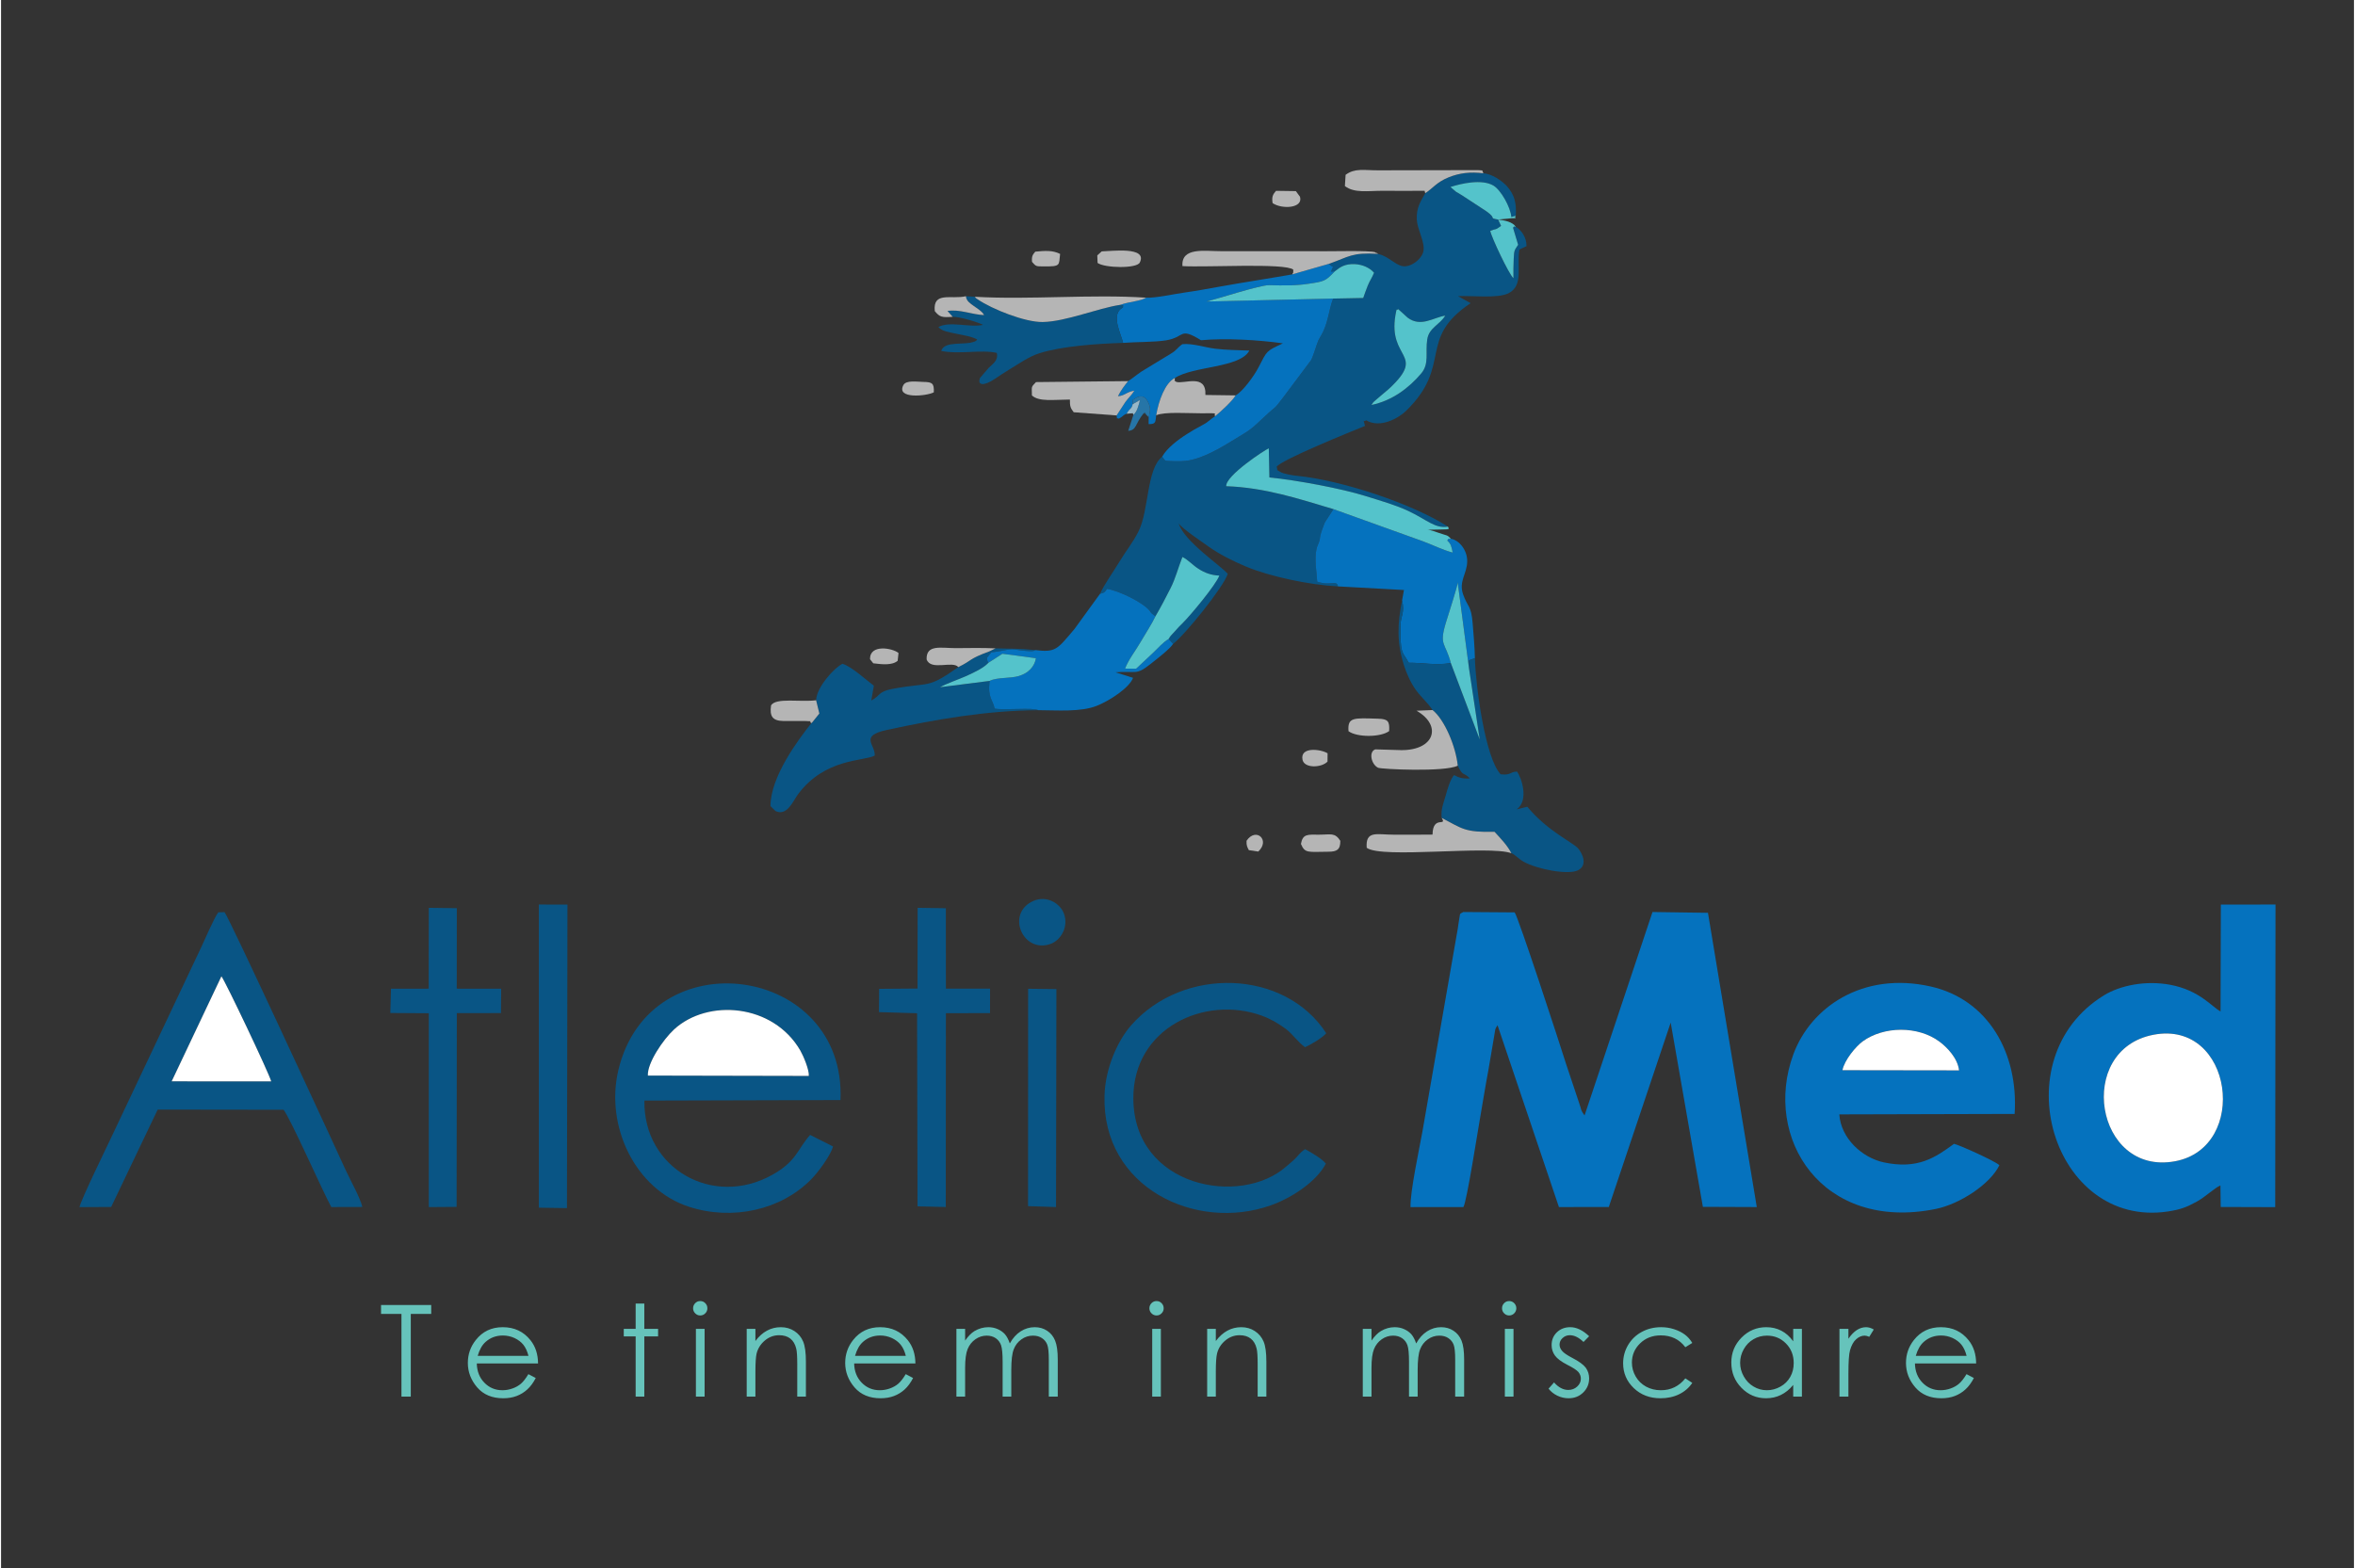 <?xml version="1.0" encoding="UTF-8"?>
<svg xmlns="http://www.w3.org/2000/svg" xmlns:xlink="http://www.w3.org/1999/xlink" xmlns:xodm="http://www.corel.com/coreldraw/odm/2003" xml:space="preserve" width="560px" height="373px" version="1.1" style="shape-rendering:geometricPrecision; text-rendering:geometricPrecision; image-rendering:optimizeQuality; fill-rule:evenodd; clip-rule:evenodd" viewBox="0 0 560 373.33">
 <rect x="0" y="0" width="560" height="373.33" fill="#333333" stroke="none"/>
 <defs>
  <style type="text/css">
   
    .fil0 {fill:none}
    .fil1 {fill:#0572BE}
    .fil2 {fill:#095585}
    .fil6 {fill:#2675A7}
    .fil4 {fill:#54C3CB}
    .fil7 {fill:#97B8C8}
    .fil5 {fill:#B5B5B5}
    .fil3 {fill:white}
    .fil8 {fill:#66C3BB;fill-rule:nonzero}
   
  </style>
 </defs>
 <g id="Layer_x0020_1">
  <rect class="fil0" width="560" height="373.33"></rect>
  <g id="_1478876589696">
   <path class="fil1" d="M335.46 287.37l12.59 -0.01c0.83,-1.43 3.44,-18.31 4.01,-21.48 0.67,-3.83 1.2,-7.25 1.91,-10.99l1.4 -8.24c0.34,-1.84 0.07,-1.42 0.8,-2.58l14.61 43.29 11.87 -0.02 14.73 -43.89 7.66 43.86 12.83 0.05 -11.62 -70.05 -13.2 -0.19 -16.17 48.44c-1.01,-1.38 -0.67,-1.23 -1.24,-2.82l-3.06 -9.15c-1.71,-5.43 -11.45,-35.24 -12.34,-36.38l-12.19 -0.09c-1,0.55 -0.71,0.14 -0.99,1.6 -0.14,0.72 -0.23,1.59 -0.35,2.33l-8.43 48.4c-0.75,4.12 -2.94,14.35 -2.82,17.92z"></path>
   <path class="fil2" d="M326.16 96.41c0.55,-0.83 0.29,-0.52 1.13,-1.26 0.35,-0.31 0.76,-0.63 1.18,-1.01 0.85,-0.76 1.38,-1.11 2.2,-1.89 8.45,-8.06 -0.57,-6.7 1.2,-17.21 0.36,-2.12 0.29,-0.95 0.66,-1.45l2.24 2.03c3.15,2.37 6.09,-0.03 8.96,-0.48 -1.36,2.24 -3.86,2.85 -4.29,5.67 -0.49,3.19 0.54,5.76 -1.44,8.1 -2.92,3.47 -6.97,6.5 -11.84,7.5zm12.8 -50.41c-0.92,1.68 -2.2,3.37 -2,6.37 0.15,2.37 1.96,5.2 1.57,7.4 -0.33,1.88 -3.09,4.07 -5.16,3.56 -1.69,-0.41 -3.21,-2.31 -5.65,-2.9 -6.32,-0.35 -6.76,0.65 -11.69,2.38 1.34,1.39 1.15,-0.05 0.52,1.87l0.89 -0.08c1.23,-1.01 2.4,-1.82 4.75,-1.72 1.87,0.09 3.56,0.87 4.59,2.05 -0.45,1.13 -1.05,1.94 -1.51,3.09 -0.4,0.98 -0.8,2.17 -1.07,2.92l-7.16 0.14c-1.03,2.72 -1.06,5 -2.34,7.81 -0.61,1.32 -1.05,1.6 -1.55,3.17 -0.19,0.62 -1.07,3.21 -1.31,3.62l-6.63 8.86c-2.63,3.44 -1.16,1.5 -4.53,4.69 -3.59,3.38 -3.36,3.07 -6.94,5.27 -3.38,2.07 -7.73,4.76 -11.84,5.23 -1.19,0.13 -3.59,0.09 -4.8,-0.06l-0.75 -0.95c-3.76,2.98 -3.1,12.78 -5.65,17.82 -1.35,2.68 -3.03,4.7 -4.56,7.24 -1.37,2.3 -3.59,5.34 -4.58,7.59 1.18,-0.3 1.17,-0.45 1.66,-1.18 2.88,0.44 8.62,3.25 10.18,5.24 0.41,0.52 0.14,0.31 0.51,0.65l0.54 0.41c0.08,0.06 0.21,0.13 0.32,0.2 1.35,-2.29 2.4,-4.37 3.57,-6.65 1.17,-2.28 1.84,-4.95 2.83,-7.44 1.31,0.63 2.48,1.96 3.81,2.81 1.52,0.98 3.06,1.54 4.98,1.62 -0.8,2.18 -6.86,9.47 -8.8,11.38 -0.84,0.83 -0.99,0.97 -1.62,1.71 -0.71,0.82 -1.26,1.22 -1.64,1.99l1.05 1.19c2.93,-2.28 12,-13.53 13.01,-16.69 -1.57,-1.89 -10.43,-7.76 -11.68,-12.01 0.79,1.23 5.44,4.31 7.28,5.63 2.35,1.68 5.67,3.36 8.68,4.62 5.74,2.41 15.14,4.39 21.94,4.75 -0.22,-1.61 -1.72,-0.04 -4.93,-1.13 -0.14,-2.43 -0.7,-5.16 -0.2,-7.61 0.12,-0.59 0.15,-0.63 0.36,-1.14 1.04,-2.48 -0.23,-0.55 1.65,-5.34l2.06 -3.17c-8.18,-2.43 -16.25,-5.14 -25.53,-5.46 -0.18,-2.52 9.35,-8.75 10.14,-9.02l0.14 6.94c6.48,0.63 17.21,2.64 22.87,4.42 3.49,1.1 7.03,2.08 10.14,3.53 4.46,2.09 6.42,4.29 9.48,3.75 -8.28,-5.37 -25.19,-11.04 -35.86,-12.09 -0.97,-0.1 -3.3,-0.43 -4.12,-0.99 -1.1,-0.74 -0.37,0.09 -0.78,-1.17 1.17,-1.72 17.99,-8.48 21.03,-9.73 -0.53,-2.33 -0.43,-0.6 0.24,-1.35 3.39,2.03 7.8,-0.54 9.52,-2.22 11.26,-10.96 2.54,-17.05 15.37,-25.65l-3 -1.67c3.36,-0.17 9.45,0.62 12.06,-0.71 3.61,-1.84 1.88,-6.49 2.56,-10.4l1.69 -0.79c0.02,-2.17 -1.32,-3.89 -2.55,-4.61 -0.95,0 -0.1,-0.47 -0.66,0.24l1.21 4.05c-0.85,1.31 -0.96,1.19 -1.05,3.31 -0.06,1.56 -0.1,3.08 -0.07,4.64 -1.04,-0.87 -5.31,-9.89 -5.51,-11.28 1.32,-0.54 1.16,-0.08 2.57,-1.17l-0.7 -1.51c-2.44,-0.45 -0.1,-0.08 -2.82,-1.99l-5.84 -3.82c-0.42,-0.26 -0.95,-0.55 -1.36,-0.81l-1.33 -1.13c2.64,-0.86 7.44,-1.94 10.2,-0.36 1.77,1.02 4.11,5.13 4.29,7.5l1.06 -0.29c0.22,-3.22 -0.43,-5.08 -1.98,-6.91 -1.13,-1.31 -3.66,-3.11 -5.74,-3.2 -3.04,-0.41 -5.72,-0.07 -8.25,0.95 -2.89,1.17 -3.71,2.58 -5.58,3.79z"></path>
   <path class="fil1" d="M512.3 246.34c18.91,-3.6 22.87,26.85 5.1,30.12 -19.02,3.5 -23.8,-26.56 -5.1,-30.12zm15.95 -5.54c-2.03,-1.08 -4.99,-5.04 -11.96,-6.35 -5.82,-1.1 -11.9,0.12 -15.78,2.5 -24.46,15.01 -12.13,55.58 15.22,51.46 3.07,-0.47 4.45,-1.03 6.89,-2.36 1.99,-1.09 4.25,-3.27 5.6,-3.84l0.07 5.13 12.97 0.04 0.07 -72.04 -13.01 0.01 -0.07 25.45z"></path>
   <path class="fil1" d="M438.26 254.78c0.47,-2.42 3.22,-5.7 4.82,-6.86 5.02,-3.65 13.17,-3.74 18.27,0.06 1.79,1.33 4.34,3.94 4.66,6.84l-27.75 -0.04zm37.35 22.61c-1.15,-1.06 -9.8,-4.92 -10.8,-5.08 -4.41,3.23 -8.58,6.14 -16.68,4.42 -5.19,-1.1 -10.24,-5.73 -10.62,-11.43l41.73 -0.11c0.94,-14.44 -6.28,-27.26 -19.99,-30.34 -16.16,-3.64 -28.54,4.94 -32.67,16.14 -7.36,19.99 6.86,42.28 33.86,36.83 5.8,-1.17 13.04,-5.96 15.17,-10.43z"></path>
   <path class="fil2" d="M52.45 232.43c0.9,1.11 11.31,23.01 11.85,25.01l-23.69 -0.01 11.84 -25zm-33.78 54.95l7.54 -0.04 11.07 -23.18 29.95 0.04c1.44,1.6 9.25,19.29 11.37,23.16l7.4 -0.02c-0.59,-2.33 -2.77,-6.19 -3.89,-8.6 -3.34,-7.25 -27.86,-60.41 -28.92,-61.58l-1.48 0.03c-0.95,1.22 -3.28,6.67 -4.12,8.43l-20.77 43.92c-1.3,2.79 -7.8,16.05 -8.15,17.84z"></path>
   <path class="fil2" d="M153.95 256.06c-0.17,-2.98 3.62,-8.57 6.23,-10.98 7.99,-7.36 23.58,-6.16 30.05,5.02 0.7,1.21 2.14,4.58 2.02,6.04l-38.3 -0.08zm44.06 16.87l-5.45 -2.74c-3.08,3.49 -3.2,6.23 -8.91,9.45 -14.2,8.02 -30.79,-1.47 -30.53,-17.62l46.67 -0.13c1.4,-32.15 -45.31,-38.78 -52.86,-7.16 -3.19,13.37 4.01,28.42 16.82,32.57 10.29,3.32 21.82,0.83 29.11,-6.58 1.54,-1.57 4.59,-5.62 5.15,-7.79z"></path>
   <path class="fil1" d="M307.31 65.32c-5.45,0.97 -11.57,1.89 -17.27,2.92 -2.79,0.51 -5.79,1.05 -8.57,1.44 -2.31,0.32 -6.76,1.31 -8.93,1.19 -1.44,0.87 -3.85,0.88 -6.16,1.7 0.84,0.68 0.64,-0.84 0.64,0.62 -3.11,1.57 -0.38,6.44 0.03,8.44 3.15,-0.25 7.31,-0.15 10.19,-0.6 4.64,-0.73 3.08,-3.27 8.36,-0.03 5.82,-0.55 13.77,-0.07 19.48,0.74 -4.02,1.9 -3.69,1.63 -5.81,5.74 -1,1.96 -3.76,5.76 -5.44,6.65 -0.58,1.13 -3.59,3.94 -4.87,4.95 -1.28,0.81 -1.45,1.3 -3.19,2.21 -1.27,0.66 -2.4,1.33 -3.51,2.04 -2.16,1.36 -4.76,3.34 -5.91,5.39l0.75 0.95c1.21,0.15 3.61,0.19 4.8,0.06 4.11,-0.47 8.46,-3.16 11.84,-5.23 3.58,-2.2 3.35,-1.89 6.94,-5.27 3.37,-3.19 1.9,-1.25 4.53,-4.69l6.63 -8.86c0.24,-0.41 1.12,-3 1.31,-3.62 0.5,-1.57 0.94,-1.85 1.55,-3.17 1.28,-2.81 1.31,-5.09 2.34,-7.81l-30.17 0.7c2.97,-0.7 12.73,-3.94 14.97,-3.89 3.36,0.08 6.03,0.16 9.31,-0.33 3.78,-0.56 4.03,-0.59 6.29,-2.96l-0.89 0.08c0.63,-1.92 0.82,-0.48 -0.52,-1.87l-8.72 2.51z"></path>
   <path class="fil2" d="M315.31 277.02c-0.9,-1.17 -3.6,-2.73 -4.95,-3.44 -1.12,0.74 -1.43,1.28 -2.15,2.05 -0.7,0.74 -1.69,1.51 -2.34,2.08 -10.77,9.58 -36.29,5.04 -36.38,-16.21 -0.08,-16.76 17.01,-24.65 30.61,-19.69 2.14,0.78 4.17,2.01 5.72,3.17 1.54,1.15 2.99,3.28 4.54,4.32 1.45,-0.65 4.11,-2.22 5.04,-3.32 -9.85,-15.24 -34.05,-16.01 -46.45,-1.87 -3.12,3.56 -6.12,10.07 -6.32,16.65 -0.66,22 21.78,32.5 39.54,26.2 5.25,-1.86 10.94,-5.75 13.14,-9.94z"></path>
   <path class="fil1" d="M318.18 139.6l15.72 0.86 -0.44 2.42c0.66,3.18 -0.32,3.58 -0.38,5.91 -0.01,0.71 0.03,1.5 0.02,2.23 -0.05,4.92 0.77,4.45 1.92,6.76 3.7,-0.01 6.13,0.65 10.04,0.09 -1.29,-4.97 -2.85,-4.13 -1.2,-9.58 0.48,-1.57 2.86,-8.91 2.83,-9.63l2.71 20.59 -0.03 -2.04 1.41 -0.53c-0.05,-2.83 -0.33,-5.56 -0.53,-8.25 -0.34,-4.36 -1.2,-3.86 -2.27,-6.91 -1.1,-3.14 0.93,-4.9 0.97,-7.87 0.04,-2.62 -1.84,-5.04 -3.88,-5.39 -1.21,0.18 -0.13,-0.46 -0.87,0.42 0.93,0.85 1,1.42 1.3,2.87 -2.25,-0.56 -4.93,-1.9 -7.09,-2.69l-21.29 -7.65 -2.06 3.17c-1.88,4.79 -0.61,2.86 -1.65,5.34 -0.21,0.51 -0.24,0.55 -0.36,1.14 -0.5,2.45 0.06,5.18 0.2,7.61 3.21,1.09 4.71,-0.48 4.93,1.13z"></path>
   <path class="fil3" d="M512.3 246.34c-18.7,3.56 -13.92,33.62 5.1,30.12 17.77,-3.27 13.81,-33.72 -5.1,-30.12z"></path>
   <path class="fil2" d="M227.83 158.82c-7.61,5.34 -6.51,3.46 -15.71,5.19 -3.42,0.64 -2.84,1.65 -5,2.75l0.61 -3.52c-1.94,-1.44 -5.39,-4.64 -7.48,-5.21 -2,0.98 -6.19,5.64 -6.26,8.68l0.77 3.16 -1.71 2.12c-0.03,-0.07 -0.15,0.14 -0.22,0.21 -3.07,3.86 -9.72,12.73 -9.7,19.71l1.19 1.17c2.74,1.33 4.24,-2.47 5.3,-3.91 6.45,-8.75 15.78,-7.9 18.31,-9.29 0.23,-2.59 -3.8,-4.65 2.88,-6.1 11.95,-2.58 23.7,-4.61 36.06,-4.71 -1.24,-0.68 -7.98,0.05 -10.39,-0.37 -0.41,-2.16 -1.7,-2.49 -1.19,-6.6l-11.79 1.5c1.2,-0.75 4.72,-1.97 6.25,-2.67 1.84,-0.84 4.14,-1.91 5.24,-3.14 -0.44,-0.99 -0.16,-0.11 -0.32,-1.22l1.05 -1.3c2.2,-0.12 3.93,-0.85 5.54,-0.64 0.48,0.06 4.8,0.76 4.81,0.13 -3.51,-0.38 -5.75,-0.32 -9.38,-0.4l-1.42 0.69c-5.18,1.92 -3.89,2.03 -7.44,3.77z"></path>
   <path class="fil2" d="M340.71 169.04c2.87,2.28 5.55,8.74 5.99,13.24 1.28,2.68 1.25,1.39 2.9,3.03 -1.8,0.13 -2.62,-0.18 -3.77,-0.79 -0.93,1.01 -1.6,3.43 -1.98,4.8 -0.55,1.95 -1.19,3.29 -0.98,5.39 4.93,2.56 5.46,3.49 12.58,3.31 1.52,1.65 3.08,3.27 4.01,5.1 0.81,0.26 1.7,1.34 2.86,1.99 3.25,1.85 10.69,3.24 12.99,2.08 2.38,-1.22 1.08,-3.96 0.07,-5.17 -1.24,-1.49 -7.21,-4.04 -12.13,-9.96l-2.51 0.62c2.99,-2.22 1.09,-7.57 0.08,-8.99 -1.8,0.04 -1.34,0.93 -3.91,0.64 -3.64,-3.82 -5.93,-20.77 -6.13,-27.65l-1.41 0.53 0.03 2.04 2.53 16.8 -6.87 -18.18c-3.91,0.56 -6.34,-0.1 -10.04,-0.09 -1.15,-2.31 -1.97,-1.84 -1.92,-6.76 0.01,-0.73 -0.03,-1.52 -0.02,-2.23 0.06,-2.33 1.04,-2.73 0.38,-5.91 -1.13,5.59 -1.26,10.07 0.38,15.32 0.72,2.28 1.64,4.28 2.86,6.01 1.22,1.71 2.94,3.17 4.01,4.83z"></path>
   <path class="fil1" d="M261.56 141.37l-6.07 8.36c-4.15,4.89 -4.4,5.63 -9.42,5.03 -0.01,0.63 -4.33,-0.07 -4.81,-0.13 -1.61,-0.21 -3.34,0.52 -5.54,0.64l-1.05 1.3c0.16,1.11 -0.12,0.23 0.32,1.22l3.33 -2.15 7.99 1.06c-0.35,2.08 -1.88,3.58 -4.04,4.23 -2.11,0.64 -5.23,0.27 -6.98,1.17 -0.51,4.11 0.78,4.44 1.19,6.6 2.41,0.42 9.15,-0.31 10.39,0.37 4.48,0.01 10.12,0.5 13.97,-1.06 3.2,-1.29 7.76,-4.35 8.58,-6.64l-4.17 -1.32c5.01,-0.39 4.79,0.81 8.25,-1.91 1.71,-1.34 4.7,-3.66 5.45,-4.84l-1.05 -1.19c-1.47,0.89 -2.34,2.03 -3.95,3.53l-3.8 3.56 -2.63 -0.03c0.83,-2.17 2.48,-4.22 3.67,-6.29 1.21,-2.09 2.71,-4.35 3.58,-6.19 -0.11,-0.07 -0.24,-0.14 -0.32,-0.2l-0.54 -0.41c-0.37,-0.34 -0.1,-0.13 -0.51,-0.65 -1.56,-1.99 -7.3,-4.8 -10.18,-5.24 -0.49,0.73 -0.48,0.88 -1.66,1.18z"></path>
   <polygon class="fil2" points="218.13,235.34 208.99,235.41 208.95,240.95 218.02,241.22 218.13,287.19 224.85,287.35 224.88,241.21 235.38,241.19 235.39,235.37 224.88,235.37 224.87,216.22 218.15,216.12 "></polygon>
   <polygon class="fil2" points="101.78,235.37 92.81,235.38 92.65,241.16 101.81,241.22 101.81,287.37 108.43,287.32 108.48,241.2 118.98,241.18 119.03,235.38 108.46,235.37 108.48,216.21 101.81,216.12 "></polygon>
   <polygon class="fil2" points="128,287.51 134.69,287.61 134.81,215.35 128,215.34 "></polygon>
   <path class="fil3" d="M153.95 256.06l38.3 0.08c0.12,-1.46 -1.32,-4.83 -2.02,-6.04 -6.47,-11.18 -22.06,-12.38 -30.05,-5.02 -2.61,2.41 -6.4,8 -6.23,10.98z"></path>
   <path class="fil2" d="M226.5 75.42c1.52,-0.05 5.9,1.23 7.22,1.92 -3.24,0.71 -7.91,-0.98 -10.63,0.52 0.89,1.01 2.35,1.18 4.39,1.62 1.62,0.35 3.47,0.58 4.85,1.34 -0.14,0.12 -0.11,0.28 -0.54,0.46 -2.5,1.05 -7.22,-0.27 -8.02,2.26 4.26,0.88 9.49,-0.37 13.22,0.47 0.43,1.8 -0.97,2.61 -1.92,3.56l-2.06 2.39c-0.7,1.85 0.91,1.99 3.56,0.21 1.27,-0.85 2.21,-1.49 3.36,-2.18 2.23,-1.33 4.6,-3.07 7.22,-3.9 5.36,-1.7 13.73,-2.27 19.9,-2.46 -0.41,-2 -3.14,-6.87 -0.03,-8.44 0,-1.46 0.2,0.06 -0.64,-0.62 -5.44,0.81 -12.92,4 -18.47,4.09 -4.18,0.07 -12.02,-3.03 -15.54,-5.44 -0.61,-0.42 -0.18,-0.11 -0.61,-0.57l-2.12 -0.13c0.13,1.18 0.99,1.66 1.87,2.32 0.54,0.41 0.74,0.48 1.28,0.9 0.08,0.06 0.6,0.51 0.62,0.53 0.43,0.43 0.21,0.24 0.56,0.74 -2.92,-0.1 -5.89,-1.47 -8.71,-0.97l1.24 1.38z"></path>
   <polygon class="fil2" points="244.43,287.14 251.09,287.36 251.18,235.47 244.45,235.39 "></polygon>
   <path class="fil3" d="M40.61 257.43l23.69 0.01c-0.54,-2 -10.95,-23.9 -11.85,-25.01l-11.84 25z"></path>
   <path class="fil4" d="M317.12 121.21l21.29 7.65c2.16,0.79 4.84,2.13 7.09,2.69 -0.3,-1.45 -0.37,-2.02 -1.3,-2.87 0.74,-0.88 -0.34,-0.24 0.87,-0.42 -0.91,-0.99 -0.87,-0.69 -2.83,-1.38 -0.72,-0.25 -2.06,-0.77 -2.84,-0.76 5.55,-0.16 5.4,0.13 4.96,-0.75 -3.06,0.54 -5.02,-1.66 -9.48,-3.75 -3.11,-1.45 -6.65,-2.43 -10.14,-3.53 -5.66,-1.78 -16.39,-3.79 -22.87,-4.42l-0.14 -6.94c-0.79,0.27 -10.32,6.5 -10.14,9.02 9.28,0.32 17.35,3.03 25.53,5.46z"></path>
   <path class="fil3" d="M438.26 254.78l27.75 0.04c-0.32,-2.9 -2.87,-5.51 -4.66,-6.84 -5.1,-3.8 -13.25,-3.71 -18.27,-0.06 -1.6,1.16 -4.35,4.44 -4.82,6.86z"></path>
   <path class="fil1" d="M268.24 90.73c-0.91,1.18 -1.61,2.01 -2.41,3.59 1.6,-0.09 1.94,-0.98 3.9,-1.32 -0.62,1.04 -1.43,1.73 -2.13,2.7l-2.09 3.2c0.17,1.34 0.02,0.39 0.51,0.78 0.99,-0.49 1.01,-0.89 1.87,-1.18 0.79,-1.46 1.16,-1.02 1.45,-2.29l0 -0.98c0.71,-0.45 2.31,-1.79 3.47,0.18 0.85,1.44 0.77,2.31 0.33,3.91l-0.02 1.65c1.81,0.02 1.6,-0.53 1.81,-2.11 0.57,-3.45 2.11,-7.7 4.43,-8.87 4.44,-2.89 15.53,-2.36 17.74,-6.53 -2.95,-0.14 -5.25,-0.1 -8.16,-0.45 -2.45,-0.3 -5.35,-1.31 -7.77,-1.08 -1.25,0.83 -1.19,1.36 -2.84,2.32l-6.91 4.2c-1.36,0.93 -2.26,1.73 -3.18,2.28z"></path>
   <path class="fil4" d="M274.77 146.69c-0.87,1.84 -2.37,4.1 -3.58,6.19 -1.19,2.07 -2.84,4.12 -3.67,6.29l2.63 0.03 3.8 -3.56c1.61,-1.5 2.48,-2.64 3.95,-3.53 0.38,-0.77 0.93,-1.17 1.64,-1.99 0.63,-0.74 0.78,-0.88 1.62,-1.71 1.94,-1.91 8,-9.2 8.8,-11.38 -1.92,-0.08 -3.46,-0.64 -4.98,-1.62 -1.33,-0.85 -2.5,-2.18 -3.81,-2.81 -0.99,2.49 -1.66,5.16 -2.83,7.44 -1.17,2.28 -2.22,4.36 -3.57,6.65z"></path>
   <path class="fil5" d="M359.46 203.12c-0.93,-1.83 -2.49,-3.45 -4.01,-5.1 -7.12,0.18 -7.65,-0.75 -12.58,-3.31 1.37,2.23 -2.11,-0.75 -2.17,3.98 -3.09,0.05 -6.19,0.02 -9.28,0.02 -3.96,0 -6.7,-1.08 -6.39,3.12 3.54,2.66 29.09,-0.65 34.43,1.29z"></path>
   <path class="fil4" d="M317.44 64.6c-2.26,2.37 -2.51,2.4 -6.29,2.96 -3.28,0.49 -5.95,0.41 -9.31,0.33 -2.24,-0.05 -12,3.19 -14.97,3.89l30.17 -0.7 7.16 -0.14c0.27,-0.75 0.67,-1.94 1.07,-2.92 0.46,-1.15 1.06,-1.96 1.51,-3.09 -1.03,-1.18 -2.72,-1.96 -4.59,-2.05 -2.35,-0.1 -3.52,0.71 -4.75,1.72z"></path>
   <path class="fil5" d="M307.31 65.32l8.72 -2.51c4.93,-1.73 5.37,-2.73 11.69,-2.38 -0.11,-0.06 -0.26,-0.31 -0.34,-0.2 -0.08,0.1 -0.24,-0.15 -0.35,-0.19 -1.34,-0.42 -9.85,-0.22 -11.5,-0.23l-25.13 -0.01c-3.86,0.01 -9.56,-1.04 -9.22,3.55 5.6,0.34 24.42,-0.79 26.37,0.84 -0.07,1.19 0.19,0.17 -0.24,1.13z"></path>
   <path class="fil5" d="M266.38 72.57c2.31,-0.82 4.72,-0.83 6.16,-1.7 -13.14,-0.87 -27.56,0.54 -40.78,-0.22 0.43,0.46 0,0.15 0.61,0.57 3.52,2.41 11.36,5.51 15.54,5.44 5.55,-0.09 13.03,-3.28 18.47,-4.09z"></path>
   <path class="fil5" d="M265.51 98.9l2.09 -3.2c0.7,-0.97 1.51,-1.66 2.13,-2.7 -1.96,0.34 -2.3,1.23 -3.9,1.32 0.8,-1.58 1.5,-2.41 2.41,-3.59l-21.92 0.23c-1.25,1.33 -0.98,0.94 -0.97,3.18 1.68,1.56 5.14,1 9.04,0.98 -0.02,1.66 0.15,2 0.9,3.02l10.22 0.76z"></path>
   <path class="fil5" d="M346.7 182.28c-0.44,-4.5 -3.12,-10.96 -5.99,-13.24l-3.82 0.16c6.16,3.52 4.3,9.43 -3.62,9.38 -0.75,0 -6.15,-0.2 -6.2,-0.18 -1.63,0.58 -0.95,3.58 0.66,4.37 0.74,0.36 15.91,1.08 18.97,-0.49z"></path>
   <path class="fil4" d="M326.16 96.41c4.87,-1 8.92,-4.03 11.84,-7.5 1.98,-2.34 0.95,-4.91 1.44,-8.1 0.43,-2.82 2.93,-3.43 4.29,-5.67 -2.87,0.45 -5.81,2.85 -8.96,0.48l-2.24 -2.03c-0.37,0.5 -0.3,-0.67 -0.66,1.45 -1.77,10.51 7.25,9.15 -1.2,17.21 -0.82,0.78 -1.35,1.13 -2.2,1.89 -0.42,0.38 -0.83,0.7 -1.18,1.01 -0.84,0.74 -0.58,0.43 -1.13,1.26z"></path>
   <path class="fil5" d="M338.96 46c1.87,-1.21 2.69,-2.62 5.58,-3.79 2.53,-1.02 5.21,-1.36 8.25,-0.95 -0.4,-0.96 0.11,-0.61 -1.39,-0.76l-23.68 0.05c-3.37,0 -5.51,-0.57 -7.71,1.07l-0.17 2.68c2.25,1.73 5.49,1.12 8.99,1.12 3.32,0 6.67,0.05 9.98,0l0.15 0.58z"></path>
   <path class="fil4" d="M345.06 157.87l6.87 18.18 -2.53 -16.8 -2.71 -20.59c0.03,0.72 -2.35,8.06 -2.83,9.63 -1.65,5.45 -0.09,4.61 1.2,9.58z"></path>
   <path class="fil5" d="M274.93 98.86c2.01,-0.88 7.62,-0.46 10.67,-0.47 4.81,-0.03 2.8,-0.05 3.36,0.69 1.28,-1.01 4.29,-3.82 4.87,-4.95l-7.19 -0.1c0.25,-5.2 -5.07,-2.53 -6.95,-3.12 -0.8,-0.67 -0.26,0.25 -0.33,-0.92 -2.32,1.17 -3.86,5.42 -4.43,8.87z"></path>
   <path class="fil2" d="M245.71 214.48c-6.71,2.93 -2.5,12.71 4.17,10.2 2.29,-0.86 4.35,-4.04 3.03,-7.33 -0.94,-2.33 -4.07,-4.24 -7.2,-2.87z"></path>
   <path class="fil4" d="M234.99 157.79c-1.1,1.23 -3.4,2.3 -5.24,3.14 -1.53,0.7 -5.05,1.92 -6.25,2.67l11.79 -1.5c1.75,-0.9 4.87,-0.53 6.98,-1.17 2.16,-0.65 3.69,-2.15 4.04,-4.23l-7.99 -1.06 -3.33 2.15z"></path>
   <path class="fil4" d="M356.31 52.27l3.19 -0.31c1.83,-0.06 0.46,0.11 1.01,-0.59l-1.06 0.29c-0.18,-2.37 -2.52,-6.48 -4.29,-7.5 -2.76,-1.58 -7.56,-0.5 -10.2,0.36l1.33 1.13c0.41,0.26 0.94,0.55 1.36,0.81l5.84 3.82c2.72,1.91 0.38,1.54 2.82,1.99z"></path>
   <path class="fil5" d="M192.83 172.2c0.07,-0.07 0.19,-0.28 0.22,-0.21l1.71 -2.12 -0.77 -3.16c-3.66,0.49 -9.68,-0.7 -10.73,1.25 -0.36,2.59 0.36,3.63 2.93,3.69l5.22 0c2.03,0.15 0.74,-0.21 1.42,0.55z"></path>
   <path class="fil5" d="M227.83 158.82c3.55,-1.74 2.26,-1.85 7.44,-3.77l1.42 -0.69c-3.09,-0.16 -6.35,-0.08 -9.47,-0.06 -3.45,0.01 -7.05,-0.97 -6.93,2.67 0.96,2.81 6.25,0.23 7.54,1.85z"></path>
   <path class="fil4" d="M360.52 53.99c-0.79,-1.19 -2.68,-1.53 -4.21,-1.72l0.7 1.51c-1.41,1.09 -1.25,0.63 -2.57,1.17 0.2,1.39 4.47,10.41 5.51,11.28 -0.03,-1.56 0.01,-3.08 0.07,-4.64 0.09,-2.12 0.2,-2 1.05,-3.31l-1.21 -4.05c0.56,-0.71 -0.29,-0.24 0.66,-0.24z"></path>
   <path class="fil5" d="M320.7 174.07c2,1.5 7.62,1.49 9.67,-0.02 0.14,-2.33 -0.25,-2.89 -2.63,-2.95 -5.84,-0.17 -7.3,-0.41 -7.04,2.97z"></path>
   <path class="fil5" d="M260.91 60.8l0.07 1.8c1.73,1.23 9.3,1.38 10.04,-0.09 1.94,-3.9 -6.82,-2.7 -9.06,-2.66l-1.05 0.95z"></path>
   <path class="fil5" d="M226.5 75.42l-1.24 -1.38c2.82,-0.5 5.79,0.87 8.71,0.97 -0.35,-0.5 -0.13,-0.31 -0.56,-0.74 -0.02,-0.02 -0.54,-0.47 -0.62,-0.53 -0.54,-0.42 -0.74,-0.49 -1.28,-0.9 -0.88,-0.66 -1.74,-1.14 -1.87,-2.32 -3.54,0.82 -7.89,-1.21 -7.41,3.54 1.19,1.47 1.72,1.54 4.27,1.36z"></path>
   <path class="fil5" d="M309.38 200.91c0.96,2.31 1.69,1.88 6.54,1.86 1.98,-0.01 2.86,-0.46 2.83,-2.6 -1.3,-2.04 -2.3,-1.46 -5.07,-1.46 -2.65,-0.01 -3.87,-0.26 -4.3,2.2z"></path>
   <path class="fil5" d="M302.64 48.36c2.27,1.52 7.34,1.22 6.51,-1.53l-0.98 -1.33 -4.72 -0.07c-0.71,0.83 -1.07,1.36 -0.81,2.93z"></path>
   <path class="fil5" d="M245.38 62.35c1,1.16 0.99,1.05 2.89,1.07 4,0.04 3.47,-0.26 3.79,-2.97 -1.75,-0.89 -3.53,-0.77 -5.91,-0.54 -0.57,0.7 -0.91,1.04 -0.77,2.44z"></path>
   <path class="fil5" d="M222 93.4c0.11,-2.19 -0.42,-2.45 -2.52,-2.48 -1.43,-0.02 -4.08,-0.48 -4.73,0.77 -1.78,3.38 5.59,2.6 7.25,1.71z"></path>
   <path class="fil5" d="M206.82 156.94l0.77 0.97c2.02,0.25 4.47,0.55 5.81,-0.6l0.2 -1.85c-1.3,-1.13 -6.86,-2.24 -6.78,1.48z"></path>
   <path class="fil5" d="M315.7 181.32l0.02 -1.99c-1.65,-1 -6.58,-1.62 -5.97,1.52 0.41,2.11 4.5,1.96 5.95,0.47z"></path>
   <path class="fil6" d="M269.34 96.21l1.3 -0.72c0.08,-0.2 0.28,-0.11 0.42,-0.16 -0.38,1.37 -0.66,2.66 -1.56,3.43l-1.23 3.81c2.05,-0.16 1.54,-1.55 3.66,-4.17 1.66,0.66 -1.02,-1.03 0.56,0.26l0.65 0.66c0.44,-1.6 0.52,-2.47 -0.33,-3.91 -1.16,-1.97 -2.76,-0.63 -3.47,-0.18l0 0.98z"></path>
   <path class="fil5" d="M296.43 200.17c-0.03,1.16 0.13,1.4 0.55,2.22l2.24 0.34c2.95,-2.76 -0.58,-5.88 -2.79,-2.56z"></path>
   <path class="fil7" d="M269.34 96.21c-0.29,1.27 -0.66,0.83 -1.45,2.29l1.48 -0.12 0.13 0.38c0.9,-0.77 1.18,-2.06 1.56,-3.43 -0.14,0.05 -0.34,-0.04 -0.42,0.16l-1.3 0.72z"></path>
   <path class="fil8" d="M90.44 312.8l0 -2.12 11.94 0 0 2.12 -4.86 0 0 19.68 -2.22 0 0 -19.68 -4.86 0zm35.07 14.34l1.75 0.92c-0.58,1.12 -1.24,2.02 -2,2.71 -0.75,0.69 -1.59,1.21 -2.54,1.57 -0.94,0.36 -2.01,0.54 -3.2,0.54 -2.64,0 -4.7,-0.86 -6.19,-2.58 -1.48,-1.72 -2.23,-3.67 -2.23,-5.83 0,-2.04 0.63,-3.87 1.9,-5.46 1.59,-2.03 3.73,-3.05 6.41,-3.05 2.76,0 4.96,1.04 6.61,3.12 1.17,1.47 1.77,3.3 1.79,5.51l-14.58 0c0.04,1.86 0.64,3.39 1.8,4.58 1.16,1.2 2.6,1.8 4.31,1.8 0.82,0 1.63,-0.15 2.41,-0.43 0.78,-0.28 1.44,-0.66 1.99,-1.13 0.54,-0.47 1.14,-1.22 1.77,-2.27zm0.02 -4.35c-0.28,-1.1 -0.69,-1.98 -1.22,-2.65 -0.53,-0.66 -1.24,-1.19 -2.11,-1.6 -0.88,-0.4 -1.8,-0.6 -2.76,-0.6 -1.6,0 -2.96,0.5 -4.11,1.52 -0.84,0.74 -1.46,1.85 -1.89,3.33l12.09 0zm25.51 -12.45l2.06 0 0 6.02 3.28 0 0 1.79 -3.28 0 0 14.33 -2.06 0 0 -14.33 -2.83 0 0 -1.79 2.83 0 0 -6.02zm15.37 -0.6c0.47,0 0.87,0.16 1.2,0.5 0.34,0.34 0.5,0.75 0.5,1.22 0,0.46 -0.16,0.87 -0.5,1.2 -0.33,0.34 -0.73,0.51 -1.2,0.51 -0.47,0 -0.86,-0.17 -1.2,-0.51 -0.33,-0.33 -0.5,-0.74 -0.5,-1.2 0,-0.47 0.17,-0.88 0.5,-1.22 0.34,-0.34 0.73,-0.5 1.2,-0.5zm-1.03 6.62l2.07 0 0 16.12 -2.07 0 0 -16.12zm12.09 0l2.07 0 0 2.89c0.83,-1.11 1.75,-1.93 2.76,-2.47 1.01,-0.55 2.11,-0.82 3.3,-0.82 1.21,0 2.28,0.31 3.22,0.92 0.94,0.61 1.63,1.43 2.07,2.47 0.45,1.04 0.67,2.65 0.67,4.84l0 8.29 -2.06 0 0 -7.68c0,-1.85 -0.08,-3.09 -0.24,-3.72 -0.25,-1.06 -0.72,-1.86 -1.4,-2.4 -0.69,-0.54 -1.58,-0.81 -2.68,-0.81 -1.26,0 -2.38,0.42 -3.38,1.25 -0.99,0.83 -1.65,1.85 -1.97,3.08 -0.19,0.8 -0.29,2.25 -0.29,4.38l0 5.9 -2.07 0 0 -16.12zm37.85 10.78l1.75 0.92c-0.58,1.12 -1.24,2.02 -1.99,2.71 -0.76,0.69 -1.6,1.21 -2.55,1.57 -0.94,0.36 -2.01,0.54 -3.2,0.54 -2.64,0 -4.7,-0.86 -6.19,-2.58 -1.48,-1.72 -2.23,-3.67 -2.23,-5.83 0,-2.04 0.63,-3.87 1.89,-5.46 1.6,-2.03 3.74,-3.05 6.42,-3.05 2.76,0 4.96,1.04 6.61,3.12 1.17,1.47 1.77,3.3 1.79,5.51l-14.58 0c0.04,1.86 0.64,3.39 1.8,4.58 1.16,1.2 2.6,1.8 4.31,1.8 0.82,0 1.63,-0.15 2.41,-0.43 0.78,-0.28 1.44,-0.66 1.99,-1.13 0.54,-0.47 1.14,-1.22 1.77,-2.27zm0.02 -4.35c-0.28,-1.1 -0.68,-1.98 -1.22,-2.65 -0.53,-0.66 -1.24,-1.19 -2.11,-1.6 -0.88,-0.4 -1.8,-0.6 -2.76,-0.6 -1.6,0 -2.96,0.5 -4.11,1.52 -0.84,0.74 -1.46,1.85 -1.89,3.33l12.09 0zm12.04 -6.43l2.07 0 0 2.79c0.72,-1.03 1.46,-1.79 2.22,-2.26 1.05,-0.62 2.16,-0.93 3.31,-0.93 0.78,0 1.52,0.15 2.23,0.46 0.7,0.31 1.27,0.72 1.72,1.22 0.44,0.51 0.83,1.24 1.16,2.19 0.69,-1.26 1.55,-2.22 2.58,-2.88 1.04,-0.66 2.15,-0.99 3.35,-0.99 1.11,0 2.1,0.28 2.95,0.85 0.86,0.56 1.49,1.34 1.9,2.35 0.42,1.01 0.63,2.52 0.63,4.53l0 8.79 -2.13 0 0 -8.79c0,-1.74 -0.12,-2.92 -0.37,-3.57 -0.25,-0.65 -0.67,-1.17 -1.26,-1.56 -0.6,-0.4 -1.31,-0.59 -2.14,-0.59 -1,0 -1.92,0.29 -2.75,0.89 -0.84,0.59 -1.45,1.38 -1.83,2.37 -0.39,0.98 -0.58,2.63 -0.58,4.94l0 6.31 -2.06 0 0 -8.25c0,-1.94 -0.13,-3.26 -0.37,-3.96 -0.24,-0.7 -0.66,-1.26 -1.26,-1.68 -0.61,-0.42 -1.33,-0.62 -2.16,-0.62 -0.96,0 -1.85,0.28 -2.69,0.86 -0.83,0.58 -1.45,1.36 -1.85,2.34 -0.4,0.97 -0.6,2.47 -0.6,4.49l0 6.82 -2.07 0 0 -16.12zm47.63 -6.62c0.47,0 0.87,0.16 1.2,0.5 0.34,0.34 0.5,0.75 0.5,1.22 0,0.46 -0.16,0.87 -0.5,1.2 -0.33,0.34 -0.73,0.51 -1.2,0.51 -0.47,0 -0.86,-0.17 -1.2,-0.51 -0.33,-0.33 -0.5,-0.74 -0.5,-1.2 0,-0.47 0.17,-0.88 0.5,-1.22 0.34,-0.34 0.73,-0.5 1.2,-0.5zm-1.03 6.62l2.06 0 0 16.12 -2.06 0 0 -16.12zm13.08 0l2.06 0 0 2.89c0.84,-1.11 1.76,-1.93 2.76,-2.47 1.02,-0.55 2.12,-0.82 3.31,-0.82 1.2,0 2.28,0.31 3.21,0.92 0.94,0.61 1.63,1.43 2.08,2.47 0.45,1.04 0.67,2.65 0.67,4.84l0 8.29 -2.07 0 0 -7.68c0,-1.85 -0.08,-3.09 -0.24,-3.72 -0.25,-1.06 -0.71,-1.86 -1.4,-2.4 -0.68,-0.54 -1.57,-0.81 -2.67,-0.81 -1.26,0 -2.39,0.42 -3.38,1.25 -1,0.83 -1.66,1.85 -1.97,3.08 -0.2,0.8 -0.3,2.25 -0.3,4.38l0 5.9 -2.06 0 0 -16.12zm37.04 0l2.07 0 0 2.79c0.72,-1.03 1.46,-1.79 2.23,-2.26 1.04,-0.62 2.15,-0.93 3.3,-0.93 0.79,0 1.53,0.15 2.23,0.46 0.7,0.31 1.27,0.72 1.72,1.22 0.44,0.51 0.83,1.24 1.16,2.19 0.69,-1.26 1.55,-2.22 2.59,-2.88 1.03,-0.66 2.15,-0.99 3.34,-0.99 1.11,0 2.1,0.28 2.95,0.85 0.86,0.56 1.49,1.34 1.91,2.35 0.41,1.01 0.62,2.52 0.62,4.53l0 8.79 -2.13 0 0 -8.79c0,-1.74 -0.12,-2.92 -0.37,-3.57 -0.25,-0.65 -0.67,-1.17 -1.26,-1.56 -0.6,-0.4 -1.31,-0.59 -2.14,-0.59 -1,0 -1.92,0.29 -2.75,0.89 -0.84,0.59 -1.45,1.38 -1.83,2.37 -0.39,0.98 -0.58,2.63 -0.58,4.94l0 6.31 -2.06 0 0 -8.25c0,-1.94 -0.12,-3.26 -0.37,-3.96 -0.24,-0.7 -0.66,-1.26 -1.26,-1.68 -0.61,-0.42 -1.32,-0.62 -2.15,-0.62 -0.97,0 -1.86,0.28 -2.7,0.86 -0.83,0.58 -1.45,1.36 -1.85,2.34 -0.4,0.97 -0.6,2.47 -0.6,4.49l0 6.82 -2.07 0 0 -16.12zm34.83 -6.62c0.47,0 0.87,0.16 1.21,0.5 0.33,0.34 0.5,0.75 0.5,1.22 0,0.46 -0.17,0.87 -0.5,1.2 -0.34,0.34 -0.74,0.51 -1.21,0.51 -0.46,0 -0.86,-0.17 -1.19,-0.51 -0.34,-0.33 -0.5,-0.74 -0.5,-1.2 0,-0.47 0.16,-0.88 0.5,-1.22 0.33,-0.34 0.73,-0.5 1.19,-0.5zm-1.02 6.62l2.06 0 0 16.12 -2.06 0 0 -16.12zm20.06 1.75l-1.34 1.37c-1.1,-1.07 -2.19,-1.61 -3.25,-1.61 -0.67,0 -1.25,0.23 -1.73,0.67 -0.48,0.44 -0.72,0.96 -0.72,1.56 0,0.52 0.19,1.02 0.59,1.49 0.39,0.49 1.23,1.05 2.49,1.71 1.54,0.79 2.59,1.57 3.15,2.3 0.54,0.75 0.81,1.6 0.81,2.54 0,1.32 -0.46,2.44 -1.4,3.36 -0.93,0.92 -2.09,1.38 -3.49,1.38 -0.93,0 -1.82,-0.2 -2.67,-0.61 -0.84,-0.4 -1.54,-0.96 -2.1,-1.67l1.31 -1.49c1.06,1.2 2.19,1.79 3.38,1.79 0.83,0 1.53,-0.26 2.12,-0.8 0.58,-0.53 0.88,-1.16 0.88,-1.87 0,-0.6 -0.2,-1.12 -0.58,-1.59 -0.39,-0.45 -1.26,-1.03 -2.62,-1.71 -1.45,-0.75 -2.45,-1.49 -2.97,-2.22 -0.53,-0.73 -0.79,-1.56 -0.79,-2.5 0,-1.22 0.42,-2.23 1.26,-3.04 0.84,-0.8 1.89,-1.21 3.18,-1.21 1.48,0 2.98,0.72 4.49,2.15zm24.55 1.6l-1.65 1.02c-1.42,-1.88 -3.37,-2.82 -5.84,-2.82 -1.98,0 -3.62,0.63 -4.92,1.89 -1.3,1.26 -1.96,2.79 -1.96,4.59 0,1.17 0.3,2.28 0.9,3.31 0.6,1.03 1.43,1.84 2.47,2.41 1.05,0.57 2.22,0.86 3.52,0.86 2.38,0 4.32,-0.95 5.83,-2.83l1.65 1.08c-0.78,1.16 -1.81,2.06 -3.12,2.7 -1.3,0.64 -2.78,0.96 -4.45,0.96 -2.56,0 -4.68,-0.81 -6.37,-2.43 -1.68,-1.62 -2.52,-3.58 -2.52,-5.9 0,-1.55 0.39,-3 1.18,-4.34 0.79,-1.33 1.87,-2.38 3.25,-3.12 1.38,-0.75 2.92,-1.13 4.62,-1.13 1.08,0 2.11,0.16 3.11,0.49 0.99,0.32 1.83,0.75 2.53,1.27 0.7,0.52 1.28,1.18 1.77,1.99zm26.09 -3.35l0 16.12 -2.07 0 0 -2.77c-0.87,1.06 -1.84,1.85 -2.93,2.38 -1.07,0.53 -2.26,0.79 -3.54,0.79 -2.28,0 -4.23,-0.83 -5.84,-2.48 -1.62,-1.65 -2.42,-3.66 -2.42,-6.03 0,-2.31 0.81,-4.29 2.44,-5.94 1.63,-1.64 3.59,-2.47 5.88,-2.47 1.32,0 2.52,0.28 3.59,0.84 1.07,0.55 2.01,1.39 2.82,2.52l0 -2.96 2.07 0zm-8.32 1.61c-1.15,0 -2.22,0.28 -3.19,0.85 -0.98,0.56 -1.75,1.35 -2.33,2.38 -0.58,1.02 -0.86,2.1 -0.86,3.25 0,1.12 0.28,2.21 0.87,3.24 0.58,1.03 1.36,1.84 2.34,2.41 0.98,0.58 2.03,0.87 3.16,0.87 1.13,0 2.2,-0.29 3.22,-0.86 1.02,-0.57 1.79,-1.34 2.34,-2.32 0.55,-0.97 0.82,-2.07 0.82,-3.29 0,-1.86 -0.61,-3.41 -1.84,-4.66 -1.23,-1.25 -2.73,-1.87 -4.53,-1.87zm17.26 -1.61l2.13 0 0 2.35c0.63,-0.93 1.3,-1.61 2,-2.07 0.7,-0.45 1.44,-0.68 2.2,-0.68 0.57,0 1.19,0.18 1.84,0.55l-1.08 1.74c-0.44,-0.19 -0.8,-0.28 -1.1,-0.28 -0.7,0 -1.36,0.28 -2.01,0.85 -0.64,0.56 -1.13,1.45 -1.47,2.64 -0.26,0.92 -0.38,2.78 -0.38,5.57l0 5.45 -2.13 0 0 -16.12zm30.24 10.78l1.75 0.92c-0.58,1.12 -1.24,2.02 -2,2.71 -0.75,0.69 -1.6,1.21 -2.54,1.57 -0.94,0.36 -2.01,0.54 -3.2,0.54 -2.64,0 -4.7,-0.86 -6.19,-2.58 -1.49,-1.72 -2.23,-3.67 -2.23,-5.83 0,-2.04 0.63,-3.87 1.89,-5.46 1.6,-2.03 3.74,-3.05 6.42,-3.05 2.76,0 4.96,1.04 6.61,3.12 1.17,1.47 1.76,3.3 1.78,5.51l-14.57 0c0.04,1.86 0.64,3.39 1.8,4.58 1.16,1.2 2.6,1.8 4.31,1.8 0.82,0 1.63,-0.15 2.41,-0.43 0.78,-0.28 1.44,-0.66 1.98,-1.13 0.55,-0.47 1.14,-1.22 1.78,-2.27zm0.02 -4.35c-0.28,-1.1 -0.69,-1.98 -1.22,-2.65 -0.53,-0.66 -1.24,-1.19 -2.11,-1.6 -0.88,-0.4 -1.8,-0.6 -2.76,-0.6 -1.6,0 -2.96,0.5 -4.11,1.52 -0.84,0.74 -1.47,1.85 -1.9,3.33l12.1 0z"></path>
  </g>
 </g>
</svg>
